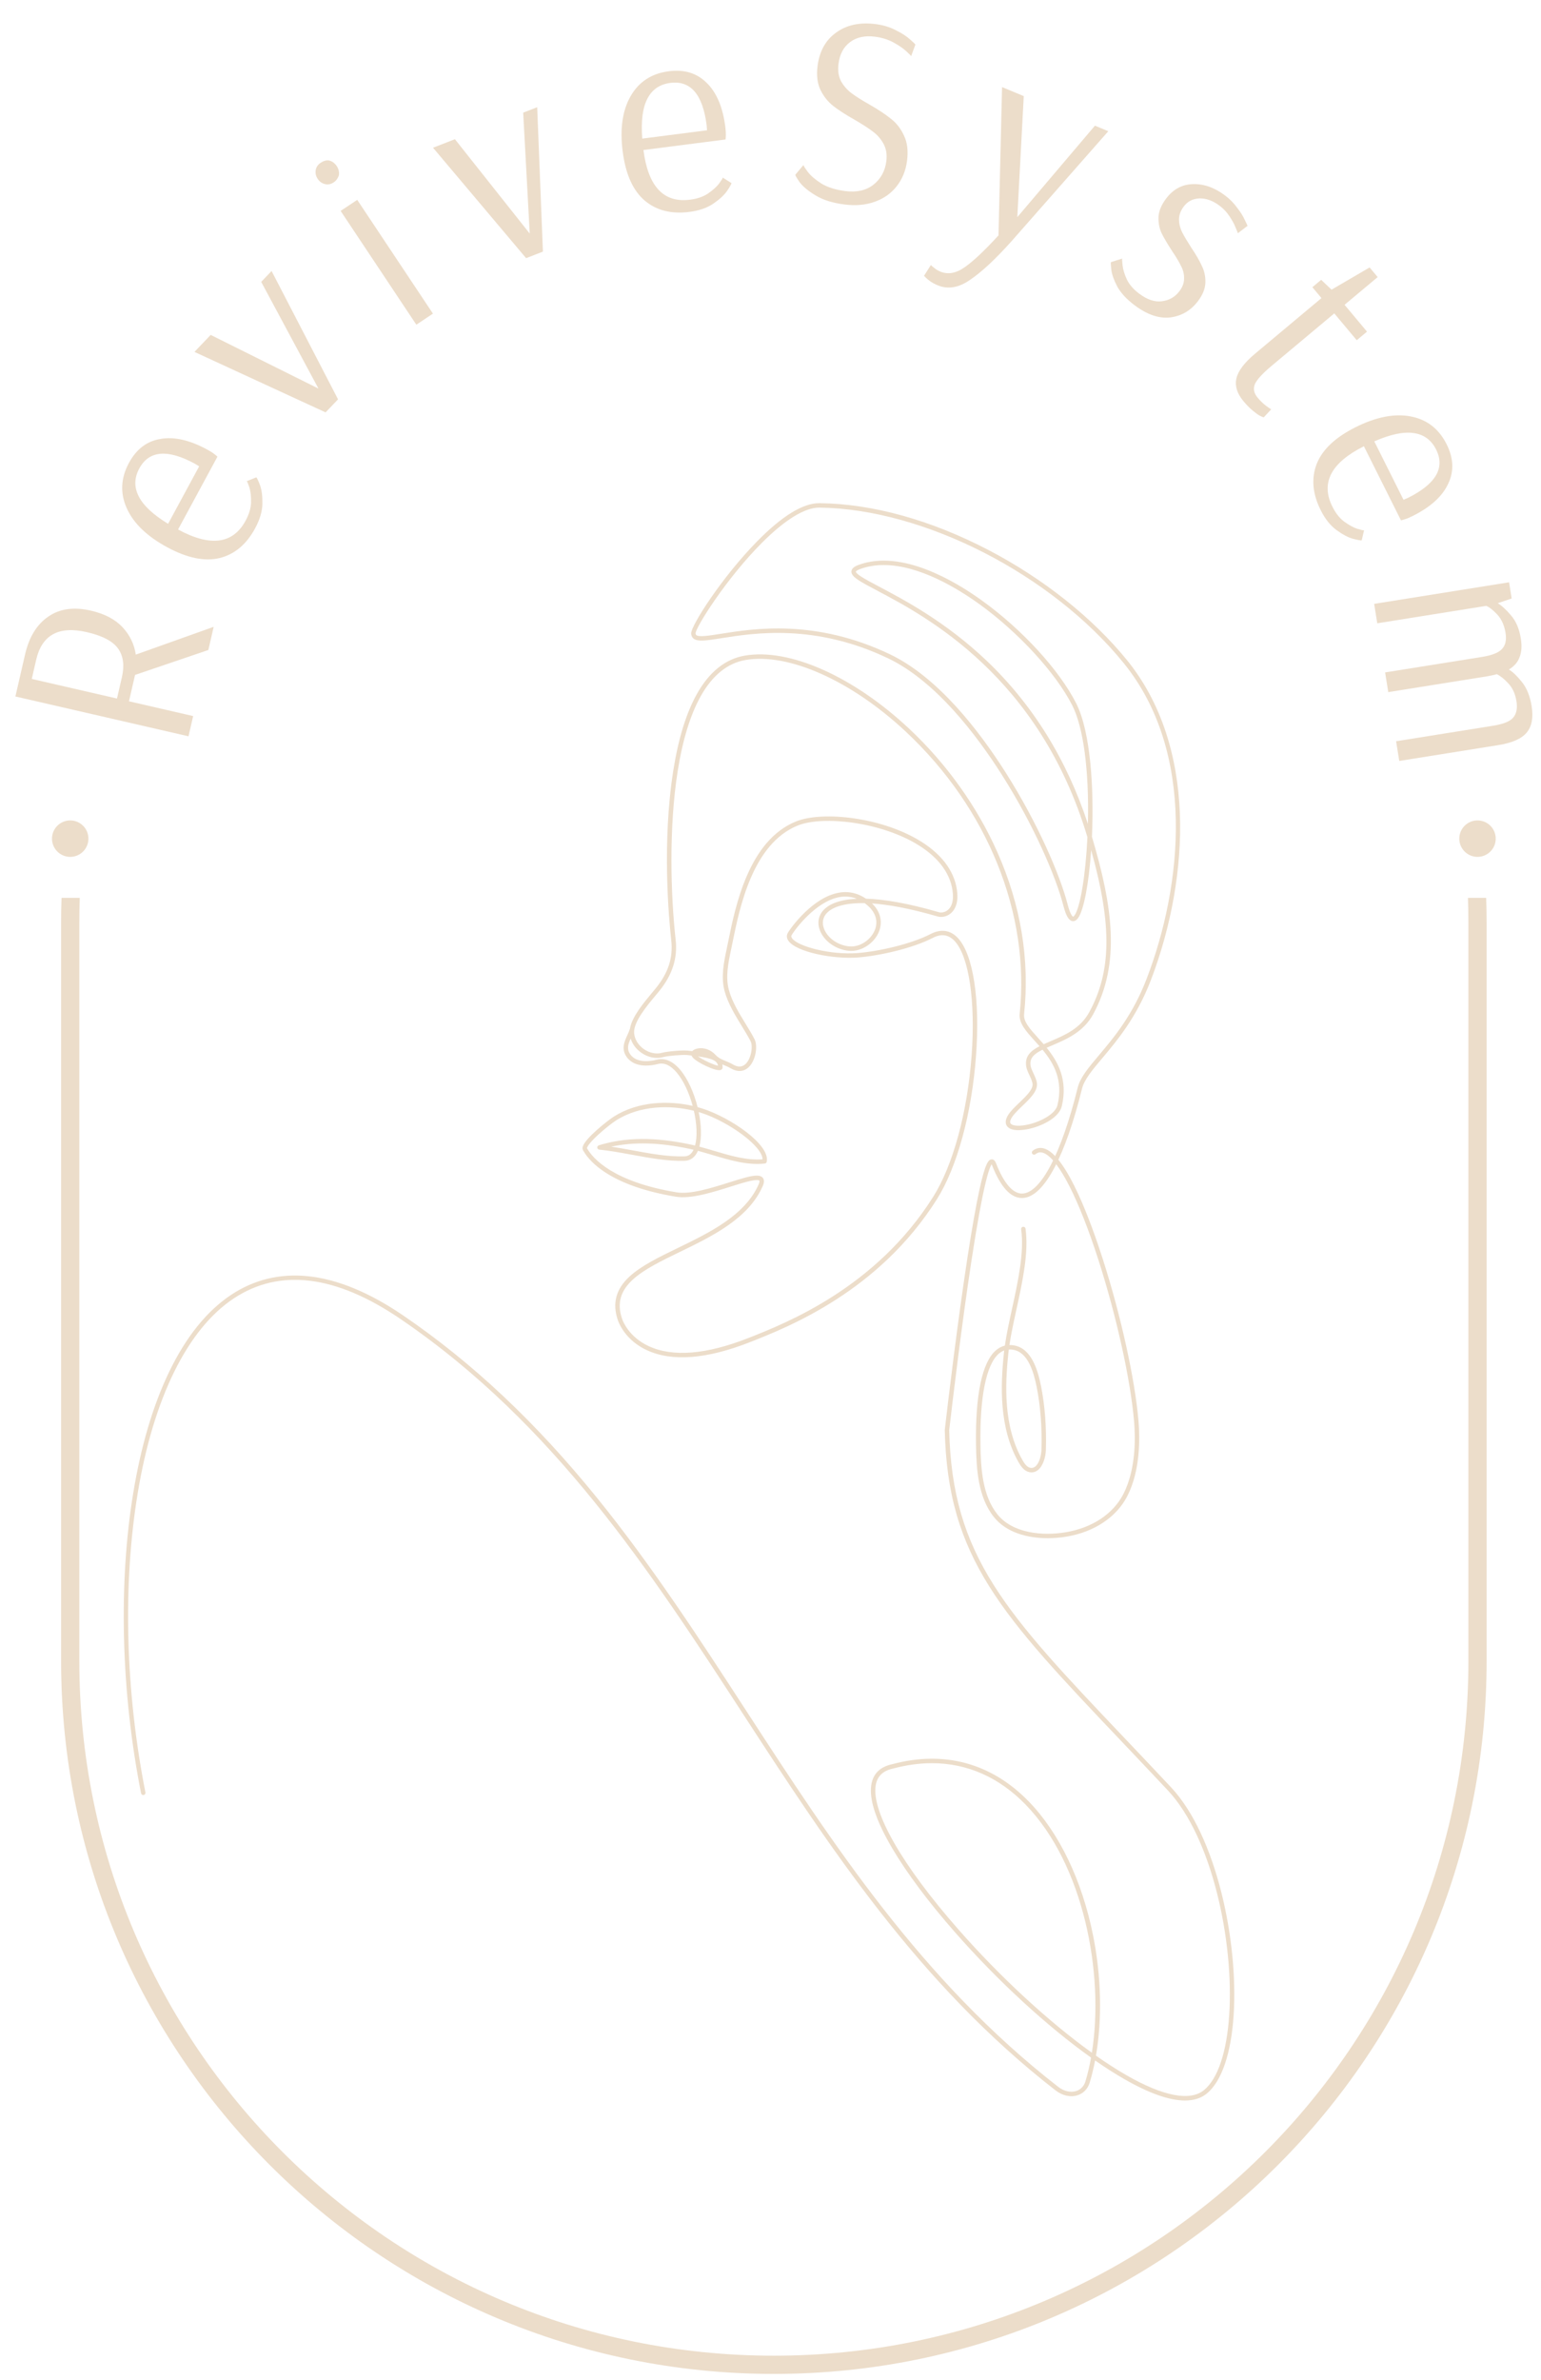 <?xml version="1.0" encoding="UTF-8"?> <svg xmlns="http://www.w3.org/2000/svg" width="193" height="298" viewBox="0 0 193 298" fill="none"> <path d="M1.928 87.204L3.133 81.967C3.639 79.766 4.614 78.176 6.057 77.197C7.477 76.212 9.255 75.966 11.389 76.457C13.101 76.851 14.418 77.54 15.339 78.524C16.259 79.509 16.815 80.655 17.006 81.963L26.762 78.483L26.094 81.385L16.913 84.505L16.153 87.807L24.191 89.657L23.608 92.191L1.928 87.204ZM15.274 84.76C15.606 83.315 15.445 82.131 14.791 81.208C14.137 80.285 12.832 79.598 10.876 79.148C7.362 78.34 5.248 79.492 4.531 82.605L3.979 85.007L14.652 87.462L15.274 84.76Z" fill="#ECDDCA"></path> <path d="M31.953 66.149C30.867 68.156 29.393 69.395 27.53 69.866C25.647 70.326 23.451 69.877 20.943 68.521C18.414 67.153 16.726 65.526 15.878 63.641C15.03 61.756 15.122 59.86 16.153 57.953C17.087 56.227 18.405 55.228 20.108 54.957C21.803 54.654 23.744 55.094 25.931 56.277C26.312 56.483 26.613 56.672 26.832 56.842C27.051 57.013 27.185 57.124 27.234 57.177L22.301 66.298C26.355 68.491 29.174 68.122 30.759 65.192C31.193 64.389 31.422 63.631 31.444 62.917C31.458 62.172 31.391 61.552 31.244 61.058C31.076 60.552 30.963 60.283 30.902 60.25L32.097 59.768C32.177 59.812 32.335 60.143 32.57 60.764C32.786 61.373 32.883 62.152 32.863 63.1C32.842 64.049 32.539 65.066 31.953 66.149ZM24.944 58.389L24.389 58.05C20.977 56.205 18.663 56.406 17.447 58.653C16.807 59.837 16.785 61.006 17.381 62.158C17.956 63.3 19.18 64.442 21.053 65.584L24.944 58.389Z" fill="#ECDDCA"></path> <path d="M40.778 51.634L24.355 44.062L26.385 41.932L39.884 48.653L32.714 35.293L34.013 33.931L42.337 49.999L40.778 51.634Z" fill="#ECDDCA"></path> <path d="M41.801 22.827C41.459 23.055 41.114 23.134 40.766 23.064C40.355 22.981 40.029 22.759 39.789 22.399C39.548 22.038 39.47 21.652 39.552 21.24C39.622 20.892 39.828 20.605 40.17 20.377C40.531 20.137 40.879 20.042 41.214 20.093C41.607 20.189 41.929 20.426 42.182 20.806C42.41 21.148 42.498 21.528 42.447 21.945C42.32 22.331 42.105 22.625 41.801 22.827ZM52.142 40.653L42.661 26.407L44.741 25.023L54.222 39.268L52.142 40.653Z" fill="#ECDDCA"></path> <path d="M65.891 32.324L54.234 18.497L56.977 17.43L66.346 29.246L65.525 14.105L67.28 13.423L67.996 31.505L65.891 32.324Z" fill="#ECDDCA"></path> <path d="M86.343 26.533C84.079 26.823 82.213 26.35 80.743 25.113C79.27 23.852 78.352 21.808 77.989 18.979C77.622 16.128 77.957 13.807 78.993 12.018C80.028 10.229 81.621 9.196 83.77 8.92C85.717 8.671 87.297 9.158 88.513 10.382C89.748 11.58 90.524 13.413 90.841 15.88C90.896 16.31 90.918 16.663 90.908 16.941C90.897 17.218 90.885 17.392 90.871 17.463L80.586 18.784C81.173 23.355 83.118 25.429 86.422 25.004C87.328 24.888 88.077 24.631 88.67 24.233C89.282 23.809 89.746 23.393 90.062 22.984C90.375 22.553 90.527 22.304 90.518 22.236L91.607 22.924C91.619 23.015 91.441 23.336 91.075 23.889C90.706 24.42 90.131 24.954 89.349 25.491C88.567 26.029 87.565 26.376 86.343 26.533ZM88.55 16.312L88.501 15.663C88.007 11.816 86.493 10.055 83.958 10.38C82.623 10.552 81.661 11.216 81.074 12.372C80.483 13.506 80.271 15.167 80.437 17.354L88.55 16.312Z" fill="#ECDDCA"></path> <path d="M105.755 25.601C104.284 25.412 103.09 25.04 102.172 24.485C101.254 23.93 100.588 23.384 100.174 22.848C99.786 22.292 99.597 21.968 99.609 21.878L100.627 20.663C100.619 20.731 100.8 21.019 101.172 21.527C101.547 22.012 102.117 22.499 102.882 22.989C103.673 23.459 104.668 23.77 105.867 23.925C107.293 24.108 108.465 23.845 109.385 23.134C110.307 22.402 110.847 21.425 111.004 20.203C111.112 19.365 110.998 18.638 110.663 18.02C110.329 17.401 109.878 16.883 109.31 16.465C108.766 16.05 108.012 15.562 107.049 15.002C105.933 14.375 105.041 13.8 104.372 13.277C103.703 12.754 103.168 12.087 102.766 11.276C102.367 10.443 102.243 9.438 102.394 8.261C102.633 6.405 103.41 5.01 104.726 4.075C106.046 3.118 107.69 2.765 109.659 3.018C110.632 3.143 111.484 3.402 112.216 3.796C112.973 4.169 113.567 4.556 113.999 4.956C114.433 5.334 114.648 5.546 114.642 5.591L114.11 7.041C114.116 6.996 113.913 6.786 113.501 6.411C113.089 6.036 112.55 5.667 111.884 5.306C111.217 4.944 110.454 4.708 109.594 4.597C108.326 4.434 107.286 4.657 106.471 5.266C105.657 5.874 105.173 6.778 105.019 7.977C104.911 8.815 105.013 9.541 105.325 10.156C105.663 10.752 106.104 11.257 106.648 11.672C107.216 12.09 107.971 12.567 108.915 13.102C110.05 13.754 110.951 14.353 111.617 14.899C112.286 15.421 112.818 16.111 113.214 16.967C113.633 17.826 113.762 18.878 113.602 20.122C113.442 21.367 113.005 22.438 112.292 23.336C111.604 24.213 110.693 24.855 109.56 25.262C108.427 25.668 107.158 25.781 105.755 25.601Z" fill="#ECDDCA"></path> <path d="M117.456 35.728C117.077 35.571 116.763 35.404 116.516 35.227C116.268 35.05 116.084 34.899 115.962 34.775C115.841 34.65 115.764 34.569 115.73 34.53L116.587 33.181C116.633 33.25 116.769 33.368 116.995 33.536C117.213 33.725 117.47 33.881 117.765 34.004C118.734 34.406 119.764 34.216 120.855 33.434C121.937 32.672 123.337 31.352 125.056 29.471L125.501 10.905L128.219 12.034L127.412 27.189L137.133 15.735L138.808 16.43L126.674 30.217C124.692 32.433 122.978 34.031 121.533 35.012C120.101 36.023 118.742 36.262 117.456 35.728Z" fill="#ECDDCA"></path> <path d="M142.073 38.2C141.108 37.471 140.398 36.707 139.944 35.907C139.522 35.103 139.269 34.397 139.184 33.79C139.117 33.196 139.104 32.872 139.145 32.818L140.55 32.377C140.522 32.413 140.538 32.696 140.595 33.226C140.653 33.755 140.834 34.349 141.138 35.007C141.455 35.647 141.96 36.228 142.652 36.75C143.672 37.52 144.629 37.842 145.524 37.717C146.437 37.605 147.168 37.185 147.718 36.457C148.117 35.929 148.31 35.389 148.298 34.836C148.304 34.298 148.175 33.786 147.912 33.302C147.681 32.813 147.309 32.189 146.795 31.43C146.214 30.534 145.775 29.789 145.481 29.195C145.199 28.582 145.071 27.9 145.096 27.147C145.14 26.408 145.457 25.647 146.048 24.864C146.927 23.698 148.04 23.094 149.386 23.053C150.765 23.006 152.119 23.485 153.448 24.488C154.031 24.928 154.525 25.429 154.929 25.992C155.366 26.55 155.679 27.043 155.869 27.473C156.073 27.884 156.2 28.151 156.25 28.275L155.036 29.202C155.004 29.093 154.905 28.846 154.737 28.462C154.583 28.06 154.331 27.598 153.981 27.077C153.65 26.57 153.238 26.13 152.746 25.759C151.908 25.127 151.067 24.821 150.223 24.842C149.397 24.876 148.744 25.212 148.263 25.849C147.864 26.377 147.664 26.926 147.662 27.497C147.674 28.049 147.805 28.576 148.055 29.079C148.322 29.596 148.706 30.242 149.206 31.02C149.801 31.897 150.241 32.658 150.527 33.303C150.845 33.943 150.991 34.639 150.966 35.392C150.941 36.145 150.633 36.913 150.042 37.696C149.149 38.88 147.99 39.563 146.566 39.746C145.155 39.911 143.657 39.395 142.073 38.2Z" fill="#ECDDCA"></path> <path d="M155.735 50.23C154.944 49.285 154.647 48.344 154.844 47.406C155.058 46.453 155.839 45.413 157.187 44.285L165.507 37.323L164.365 35.959L165.468 35.036L166.767 36.269L171.534 33.486L172.544 34.694L168.397 38.163L171.208 41.523L169.922 42.599L167.11 39.24L159.262 45.806C158.125 46.758 157.425 47.522 157.163 48.098C156.934 48.677 157.046 49.237 157.5 49.78C157.866 50.217 158.239 50.574 158.619 50.851C159 51.128 159.199 51.259 159.216 51.244L158.276 52.254C158.212 52.248 158.055 52.186 157.807 52.066C157.59 51.95 157.293 51.737 156.916 51.428C156.553 51.137 156.159 50.738 155.735 50.23Z" fill="#ECDDCA"></path> <path d="M165.405 63.868C164.384 61.828 164.214 59.91 164.897 58.113C165.6 56.307 167.227 54.765 169.778 53.489C172.348 52.202 174.649 51.752 176.68 52.139C178.71 52.526 180.211 53.688 181.181 55.626C182.059 57.381 182.121 59.034 181.367 60.585C180.643 62.147 179.17 63.484 176.946 64.597C176.558 64.791 176.232 64.929 175.966 65.011C175.701 65.093 175.533 65.139 175.461 65.149L170.819 55.876C166.698 57.939 165.383 60.46 166.874 63.439C167.283 64.255 167.773 64.877 168.344 65.305C168.946 65.744 169.493 66.045 169.982 66.208C170.493 66.36 170.778 66.421 170.84 66.391L170.549 67.646C170.468 67.687 170.105 67.626 169.463 67.463C168.84 67.29 168.146 66.923 167.38 66.362C166.615 65.801 165.956 64.97 165.405 63.868ZM175.781 62.578L176.378 62.317C179.847 60.581 181.009 58.57 179.865 56.285C179.263 55.081 178.318 54.393 177.033 54.22C175.767 54.037 174.13 54.385 172.12 55.263L175.781 62.578Z" fill="#ECDDCA"></path> <path d="M189.002 72.907L189.326 74.934L187.583 75.525C188.095 75.836 188.65 76.348 189.25 77.061C189.871 77.77 190.279 78.733 190.474 79.95C190.622 80.873 190.571 81.644 190.323 82.261C190.102 82.897 189.654 83.419 188.98 83.828C189.465 84.12 190.011 84.645 190.618 85.403C191.224 86.161 191.628 87.171 191.83 88.432C192.057 89.852 191.85 90.948 191.211 91.72C190.572 92.492 189.385 93.017 187.651 93.294L175.248 95.276L174.853 92.809L186.986 90.87C188.293 90.661 189.139 90.318 189.525 89.84C189.933 89.359 190.067 88.679 189.927 87.801C189.779 86.877 189.441 86.134 188.912 85.571C188.409 85.028 187.931 84.642 187.479 84.414C186.991 84.538 186.6 84.624 186.307 84.671L173.87 86.659L173.476 84.192L185.608 82.252C186.893 82.047 187.739 81.704 188.147 81.223C188.559 80.764 188.697 80.107 188.56 79.251C188.409 78.304 188.067 77.539 187.534 76.954C187.005 76.391 186.543 76.026 186.146 75.859L172.493 78.041L172.104 75.608L189.002 72.907Z" fill="#ECDDCA"></path> <path fill-rule="evenodd" clip-rule="evenodd" d="M7.706 112.42C7.67 113.461 7.652 114.507 7.652 115.557V207.962C7.652 257.264 47.619 297.231 96.92 297.231C146.222 297.231 186.189 257.264 186.189 207.962V115.557C186.189 114.507 186.17 113.461 186.134 112.42H183.851C183.888 113.461 183.907 114.507 183.907 115.557V207.962C183.907 256.004 144.962 294.949 96.92 294.949C48.879 294.949 9.934 256.004 9.934 207.962V115.557C9.934 114.507 9.952 113.461 9.989 112.42H7.706Z" fill="#ECDDCA"></path> <path d="M11.075 105.004C11.075 106.265 10.053 107.286 8.793 107.286C7.533 107.286 6.511 106.265 6.511 105.004C6.511 103.744 7.533 102.723 8.793 102.723C10.053 102.723 11.075 103.744 11.075 105.004Z" fill="#ECDDCA"></path> <path d="M187.329 105.004C187.329 106.265 186.308 107.286 185.048 107.286C183.788 107.286 182.766 106.265 182.766 105.004C182.766 103.744 183.788 102.723 185.048 102.723C186.308 102.723 187.329 103.744 187.329 105.004Z" fill="#ECDDCA"></path> <path d="M110.681 70.748C109.685 70.748 108.707 70.895 107.774 71.232C107.212 71.435 107.187 71.577 107.187 71.578C107.186 71.596 107.194 71.767 107.877 72.21C108.409 72.554 109.186 72.965 110.169 73.485C113.265 75.121 118.445 77.859 123.538 82.696C129.319 88.188 133.593 95.066 136.253 103.158C136.255 103.111 136.256 103.065 136.256 103.018C136.404 96.428 135.688 91.07 134.292 88.317C132.243 84.279 127.577 79.191 122.679 75.656C119.917 73.662 115.119 70.748 110.681 70.748ZM107.992 113.076C105.146 113.076 103.985 113.844 103.534 114.34C103.04 114.881 102.926 115.581 103.213 116.31C103.677 117.483 104.988 118.383 106.405 118.498C107.752 118.608 109.203 117.604 109.635 116.259C110.008 115.095 109.518 113.954 108.287 113.078C108.186 113.076 108.088 113.076 107.992 113.076ZM87.416 132.261C88.027 132.712 89.387 133.336 89.927 133.434C89.818 132.817 89.209 132.517 87.416 132.261ZM130.569 131.43C129.494 131.965 128.938 132.48 129.07 133.409C129.114 133.708 129.28 134.066 129.442 134.411C129.632 134.819 129.829 135.239 129.872 135.647C129.976 136.619 128.992 137.56 128.041 138.471C127.423 139.063 126.783 139.676 126.582 140.189C126.448 140.532 126.557 140.656 126.593 140.697C126.818 140.952 127.645 141.081 128.932 140.76C130.486 140.374 132.191 139.43 132.442 138.374C133.191 135.22 131.958 133.106 130.569 131.43ZM76.549 143.571C77.43 143.702 78.333 143.868 79.217 144.031C81.427 144.437 83.713 144.857 85.748 144.783C86.241 144.765 86.606 144.494 86.862 143.955C86.718 143.921 86.574 143.887 86.431 143.857C82.622 143.044 79.441 142.948 76.549 143.571ZM87.59 143.566C88.195 143.726 88.806 143.909 89.406 144.086C91.435 144.691 93.531 145.316 95.502 145.152C95.485 143.476 91.217 140.446 87.878 139.354C87.758 139.314 87.634 139.275 87.508 139.238C87.839 140.842 87.896 142.421 87.59 143.566ZM94.778 147.194C95.117 147.194 95.359 147.273 95.518 147.449C95.835 147.803 95.602 148.337 95.524 148.513C93.737 152.585 89.19 154.79 85.179 156.734C80.516 158.994 76.491 160.946 77.905 165.11C78.032 165.484 78.79 167.408 81.248 168.547C84.263 169.945 88.462 169.601 93.732 167.528C98.506 165.647 109.687 161.245 116.869 149.858C119.355 145.917 121.156 139.306 121.686 132.175C122.188 125.409 121.362 119.785 119.585 117.849C118.812 117.007 117.904 116.872 116.81 117.438C114.28 118.747 110.106 119.674 107.465 119.881C104.357 120.124 99.721 119.208 98.742 117.792C98.475 117.407 98.538 117.073 98.637 116.861C98.807 116.501 101.309 112.873 104.418 111.926C105.764 111.515 107.037 111.661 108.2 112.358C108.292 112.413 108.38 112.469 108.464 112.525C110.618 112.585 113.56 113.046 117.584 114.213C117.851 114.29 118.302 114.267 118.699 113.947C119.038 113.673 119.426 113.101 119.343 111.932C119.178 109.6 117.709 107.499 115.094 105.856C110.41 102.914 103.104 102.093 99.944 103.35C94.266 105.609 92.633 113.644 91.755 117.961C91.684 118.306 91.618 118.629 91.555 118.928C91.223 120.501 90.846 122.283 91.28 123.925C91.667 125.388 92.541 126.815 93.386 128.195C93.798 128.869 94.188 129.505 94.5 130.115C94.927 130.949 94.665 132.768 93.762 133.623C93.151 134.2 92.357 134.25 91.524 133.764C91.206 133.578 90.918 133.461 90.64 133.347C90.581 133.323 90.522 133.299 90.463 133.274C90.487 133.387 90.501 133.508 90.502 133.638C90.504 133.787 90.415 133.914 90.271 133.969C89.695 134.188 87.326 133.059 86.764 132.408C86.686 132.318 86.635 132.234 86.604 132.157C86.43 132.137 86.247 132.116 86.057 132.096C85.5 132.037 83.626 132.195 83.107 132.344C82.196 132.607 81.181 132.413 80.322 131.812C79.664 131.353 79.199 130.726 78.987 130.033C78.68 130.718 78.468 131.328 78.916 131.986C79.765 133.227 81.677 132.835 82.243 132.686L82.26 132.682C83.256 132.424 84.263 132.854 85.174 133.925C86.148 135.072 86.922 136.828 87.368 138.62C87.602 138.684 87.831 138.752 88.052 138.825C91.505 139.956 96.486 143.317 96.027 145.465C96.002 145.581 95.905 145.669 95.786 145.682C93.639 145.929 91.406 145.263 89.246 144.619C88.616 144.431 88.007 144.249 87.409 144.092C87.406 144.099 87.403 144.107 87.4 144.114C87.058 144.889 86.494 145.313 85.769 145.339C83.672 145.415 81.356 144.989 79.117 144.577C77.69 144.315 76.343 144.068 75.054 143.941C74.923 143.928 74.818 143.824 74.805 143.692C74.792 143.56 74.874 143.437 75.001 143.399C78.355 142.376 82.024 142.348 86.547 143.314C86.714 143.349 86.883 143.388 87.052 143.429C87.358 142.311 87.272 140.695 86.903 139.074C84.017 138.358 80.199 138.351 77.157 140.287C76.699 140.578 75.742 141.324 74.931 142.067C73.604 143.285 73.519 143.701 73.514 143.762C73.526 143.781 73.542 143.808 73.561 143.841C74.267 145.041 76.771 147.976 84.759 149.291C86.49 149.576 89.177 148.727 91.335 148.045C92.962 147.531 94.076 147.194 94.778 147.194ZM116.715 220.763C115.151 220.763 113.537 220.984 111.881 221.428C111.876 221.429 111.872 221.43 111.867 221.431C110.572 221.705 109.854 222.403 109.672 223.564C109.154 226.866 113.022 233.595 120.02 241.564C125.299 247.575 131.374 253.158 136.75 257.018C138.332 247.087 135.704 233.416 128.452 225.95C125.115 222.515 121.12 220.763 116.715 220.763ZM148.412 263C146.475 263 143.942 262.11 140.837 260.333C139.666 259.664 138.43 258.874 137.152 257.983C136.968 258.946 136.743 259.875 136.477 260.761C136.246 261.53 135.692 262.106 134.955 262.341C134.069 262.625 133.06 262.4 132.19 261.723C115.003 248.362 103.832 231.176 93.03 214.556C81.446 196.733 69.468 178.304 50.161 165.148C42.066 159.633 35.04 158.765 29.28 162.57C23.485 166.399 19.21 175.065 17.245 186.973C15.358 198.402 15.702 211.702 18.213 224.423C18.242 224.574 18.145 224.72 17.994 224.75C17.843 224.779 17.697 224.681 17.668 224.53C16.416 218.187 15.697 211.673 15.533 205.169C15.37 198.702 15.761 192.55 16.696 186.882C17.66 181.044 19.162 175.974 21.162 171.813C23.284 167.394 25.913 164.128 28.974 162.106C31.829 160.22 35.04 159.439 38.518 159.785C42.215 160.153 46.238 161.803 50.474 164.69C59.181 170.622 67.145 178.116 74.822 187.599C81.668 196.056 87.681 205.307 93.496 214.253C104.273 230.835 115.418 247.981 132.53 261.284C133.244 261.839 134.086 262.036 134.787 261.813C135.353 261.631 135.765 261.201 135.944 260.602C136.226 259.663 136.46 258.667 136.647 257.627C131.18 253.735 124.978 248.052 119.603 241.93C116.294 238.163 113.579 234.531 111.751 231.429C109.72 227.982 108.836 225.307 109.124 223.478C109.342 222.083 110.224 221.213 111.744 220.889C118.266 219.141 124.182 220.757 128.851 225.563C132.658 229.483 135.516 235.43 136.897 242.311C137.935 247.473 138.05 252.787 137.261 257.381C138.6 258.323 139.892 259.153 141.113 259.851C145.711 262.481 149.059 263.118 150.797 261.692C152.527 260.271 153.648 256.927 153.951 252.274C154.548 243.124 151.831 230.104 146.254 224.155C144.175 221.938 142.252 219.913 140.392 217.954C125.487 202.264 118.684 195.101 118.326 179.059C118.325 179.046 118.326 179.033 118.327 179.021C118.764 175.25 119.917 165.599 121.169 157.443C121.731 153.785 122.24 150.91 122.682 148.896C123.421 145.532 123.82 145.207 124.167 145.163C124.336 145.14 124.574 145.207 124.746 145.646C125.743 148.205 126.903 149.516 128.097 149.44C130.388 149.292 132.958 144.338 134.973 136.19C135.29 134.906 136.322 133.682 137.628 132.133C139.511 129.899 141.854 127.119 143.605 122.56C148.138 110.752 149.766 94.168 140.741 83.033C131.72 71.903 115.695 63.712 102.637 63.556C102.624 63.556 102.611 63.556 102.598 63.556C100.791 63.556 98.327 65.064 95.468 67.921C90.952 72.434 87.111 78.581 87.119 79.293C87.123 79.43 87.167 79.484 87.206 79.516C87.537 79.791 88.753 79.598 90.293 79.354C94.43 78.698 102.132 77.476 111.448 81.916C117.498 84.8 122.669 91.55 125.941 96.706C130.026 103.139 132.789 109.649 133.716 113.247C134.091 114.702 134.396 114.779 134.399 114.78C134.412 114.782 134.471 114.754 134.557 114.641C135.295 113.67 135.967 109.535 136.193 104.822C130.177 84.687 115.976 77.182 109.91 73.976C107.696 72.806 106.585 72.219 106.632 71.54C106.664 71.098 107.158 70.864 107.585 70.709C112.914 68.784 119.533 72.7 123.004 75.205C128.045 78.843 132.67 83.892 134.788 88.066C136.584 91.608 137.033 98.711 136.758 104.77C139.359 113.515 140.373 120.647 136.904 127.008C135.696 129.222 133.528 130.143 131.786 130.884C131.538 130.989 131.304 131.089 131.086 131.187C132.487 132.91 133.77 135.188 132.983 138.501C132.666 139.841 130.787 140.872 129.066 141.3C128.55 141.428 126.814 141.791 126.176 141.063C126.007 140.873 125.852 140.53 126.065 139.986C126.311 139.359 126.965 138.732 127.657 138.07C128.511 137.252 129.394 136.406 129.319 135.706C129.286 135.391 129.109 135.012 128.939 134.647C128.76 134.264 128.575 133.869 128.52 133.488C128.342 132.244 129.095 131.561 130.195 130.994C129.993 130.761 129.789 130.537 129.592 130.319C128.514 129.131 127.584 128.105 127.707 126.936C129.031 114.411 123.704 101.207 113.457 91.617C106.635 85.23 98.749 81.706 93.371 82.636C91.113 83.027 89.224 84.554 87.758 87.175C86.469 89.479 85.5 92.624 84.88 96.522C83.746 103.657 84.003 112.129 84.622 117.679C84.877 119.96 84.214 122.042 82.597 124.046C82.45 124.23 82.279 124.434 82.098 124.651C80.993 125.973 79.324 127.97 79.419 129.34C79.473 130.106 79.929 130.86 80.639 131.357C81.351 131.854 82.215 132.023 82.953 131.811C83.553 131.637 85.474 131.475 86.115 131.543C86.315 131.564 86.509 131.586 86.697 131.607C86.858 131.429 87.147 131.301 87.501 131.258C88.254 131.165 89.029 131.458 89.574 132.04C89.989 132.482 90.369 132.637 90.85 132.833C91.132 132.948 91.453 133.078 91.805 133.284C92.422 133.645 92.952 133.623 93.379 133.219C94.076 132.56 94.331 131.004 94.005 130.368C93.702 129.777 93.319 129.149 92.911 128.485C92.086 127.137 91.151 125.608 90.743 124.067C90.275 122.298 90.666 120.446 91.012 118.813C91.075 118.516 91.141 118.193 91.21 117.85C92.109 113.43 93.782 105.203 99.738 102.834C101.383 102.18 104.101 102.044 107.01 102.472C110.161 102.936 113.137 103.97 115.389 105.385C118.161 107.126 119.72 109.377 119.897 111.893C119.996 113.301 119.49 114.022 119.048 114.38C118.486 114.833 117.844 114.867 117.43 114.747C113.883 113.719 111.217 113.253 109.214 113.118C110.585 114.426 110.359 115.82 110.164 116.429C109.658 118.005 107.95 119.182 106.36 119.052C104.741 118.92 103.234 117.876 102.697 116.513C102.334 115.591 102.488 114.662 103.123 113.965C103.68 113.353 104.855 112.644 107.308 112.533C106.462 112.194 105.556 112.165 104.606 112.449C101.707 113.316 99.306 116.755 99.141 117.098C99.102 117.179 99.074 117.296 99.198 117.476C99.913 118.509 104.029 119.592 107.421 119.327C110.009 119.124 114.089 118.22 116.554 116.945C117.865 116.267 119.054 116.449 119.994 117.473C121.9 119.549 122.76 125.198 122.239 132.216C121.704 139.433 119.872 146.14 117.34 150.155C110.059 161.696 98.76 166.145 93.935 168.044C88.519 170.176 84.172 170.515 81.013 169.051C78.351 167.817 77.519 165.701 77.379 165.289C76.666 163.191 77.138 161.412 78.822 159.851C80.3 158.481 82.552 157.389 84.936 156.234C88.861 154.331 93.31 152.174 95.016 148.29C95.148 147.989 95.133 147.853 95.104 147.82C95.079 147.792 94.906 147.66 93.999 147.855C93.326 147.999 92.441 148.278 91.503 148.575C89.287 149.275 86.531 150.145 84.669 149.839C80.846 149.21 77.804 148.146 75.629 146.676C74.478 145.899 73.621 145.04 73.082 144.123C73.067 144.096 73.056 144.076 73.047 144.065C72.991 143.984 72.93 143.842 72.971 143.634C73.177 142.592 76.15 140.27 76.859 139.818C79.947 137.852 83.783 137.792 86.752 138.466C86.316 136.855 85.612 135.299 84.751 134.285C83.976 133.375 83.185 133.016 82.399 133.22L82.385 133.223C81.73 133.396 79.511 133.841 78.458 132.299C77.789 131.32 78.204 130.409 78.571 129.605C78.694 129.335 78.81 129.08 78.886 128.829C78.889 128.818 78.893 128.807 78.897 128.797C79.147 127.316 80.586 125.594 81.671 124.295C81.851 124.08 82.02 123.877 82.165 123.697C83.705 121.789 84.311 119.896 84.07 117.741C83.768 115.03 82.893 105.483 84.331 96.435C84.962 92.472 85.951 89.265 87.273 86.904C88.825 84.129 90.845 82.51 93.275 82.089C96.021 81.614 99.406 82.224 103.063 83.853C106.698 85.472 110.424 88.016 113.837 91.211C118.549 95.622 122.383 100.985 124.924 106.721C127.859 113.349 128.981 120.17 128.26 126.995C128.162 127.916 129.015 128.857 130.003 129.946C130.232 130.198 130.472 130.463 130.714 130.744C130.987 130.619 131.274 130.497 131.568 130.372C133.318 129.629 135.302 128.786 136.416 126.742C139.2 121.638 139.292 115.858 136.661 106.441C136.371 110.597 135.742 114.001 134.999 114.978C134.732 115.329 134.465 115.36 134.289 115.324C133.843 115.235 133.5 114.637 133.178 113.386C132.262 109.83 129.524 103.386 125.473 97.003C122.239 91.91 117.14 85.245 111.209 82.418C102.048 78.052 94.458 79.256 90.38 79.903C88.506 80.2 87.376 80.379 86.851 79.944C86.668 79.792 86.571 79.578 86.563 79.309C86.535 78.334 90.436 72.243 94.844 67.761C97.951 64.602 100.56 63 102.598 63C102.613 63 102.628 63 102.644 63C109.286 63.08 116.613 65.114 123.833 68.884C130.714 72.477 136.872 77.378 141.173 82.683C143.272 85.273 144.901 88.303 146.014 91.687C147.046 94.826 147.639 98.276 147.775 101.942C148.022 108.588 146.726 115.981 144.124 122.759C142.34 127.406 139.862 130.345 138.053 132.491C136.794 133.985 135.798 135.165 135.512 136.323C134.495 140.439 133.305 143.847 132.071 146.182C130.778 148.627 129.453 149.909 128.132 149.995C128.085 149.997 128.037 149.999 127.99 149.999C126.567 149.999 125.301 148.604 124.228 145.848C124.218 145.822 124.209 145.8 124.199 145.781C123.918 146.172 123.145 148.158 121.659 157.915C120.431 165.975 119.309 175.377 118.882 179.065C119.24 194.879 125.998 201.994 140.795 217.572C142.656 219.531 144.579 221.556 146.66 223.775C152.341 229.835 155.11 243.042 154.505 252.31C154.192 257.118 153 260.602 151.149 262.122C150.436 262.707 149.521 263 148.412 263Z" fill="#ECDDCA"></path> <path d="M126.345 168.967C126.327 169.114 126.309 169.259 126.294 169.402C125.859 173.453 125.669 178.639 128.072 182.841C128.295 183.231 128.606 183.69 129.031 183.777C129.258 183.824 129.461 183.775 129.648 183.628C130.157 183.226 130.412 182.251 130.436 181.513C130.521 178.741 130.311 176.012 129.829 173.621C129.457 171.778 128.746 169.293 126.871 168.996C126.688 168.967 126.514 168.957 126.345 168.967ZM131.221 192.593C128.692 192.593 126.026 191.896 124.463 189.925C122.498 187.448 122.284 183.957 122.237 180.879C122.143 174.65 123.004 170.568 124.726 169.075C125.068 168.778 125.444 168.579 125.851 168.481C126.058 167.038 126.398 165.48 126.755 163.847C127.51 160.393 128.29 156.822 127.892 153.914C127.871 153.762 127.977 153.622 128.129 153.601C128.28 153.58 128.422 153.687 128.442 153.839C128.854 156.844 128.063 160.465 127.298 163.966C126.956 165.531 126.63 167.026 126.423 168.408C126.596 168.405 126.775 168.418 126.958 168.447C129.175 168.799 129.969 171.506 130.374 173.511C130.863 175.943 131.077 178.716 130.99 181.531C130.964 182.421 130.644 183.549 129.993 184.064C129.677 184.312 129.306 184.402 128.918 184.322C128.276 184.189 127.871 183.608 127.589 183.117C125.107 178.777 125.298 173.477 125.742 169.343C125.751 169.258 125.76 169.171 125.771 169.084C125.53 169.173 125.304 169.309 125.09 169.494C123.518 170.858 122.703 174.898 122.793 180.871C122.838 183.857 123.042 187.239 124.898 189.58C126.818 192.001 130.604 192.337 133.507 191.844C136.806 191.284 139.426 189.541 140.696 187.062C142.276 183.976 142.214 180.039 142.036 177.966C141.593 172.775 139.851 164.881 137.602 157.855C135.156 150.216 132.603 145.182 130.772 144.39C130.363 144.213 130.017 144.253 129.682 144.518C129.561 144.613 129.387 144.592 129.292 144.472C129.196 144.352 129.218 144.177 129.338 144.082C129.83 143.694 130.402 143.624 130.993 143.879C133.738 145.069 136.644 153.04 138.131 157.685C140.392 164.747 142.143 172.69 142.59 177.918C142.773 180.05 142.834 184.107 141.191 187.315C139.84 189.952 137.074 191.803 133.599 192.392C132.849 192.519 132.043 192.593 131.221 192.593Z" fill="#ECDDCA"></path> </svg> 